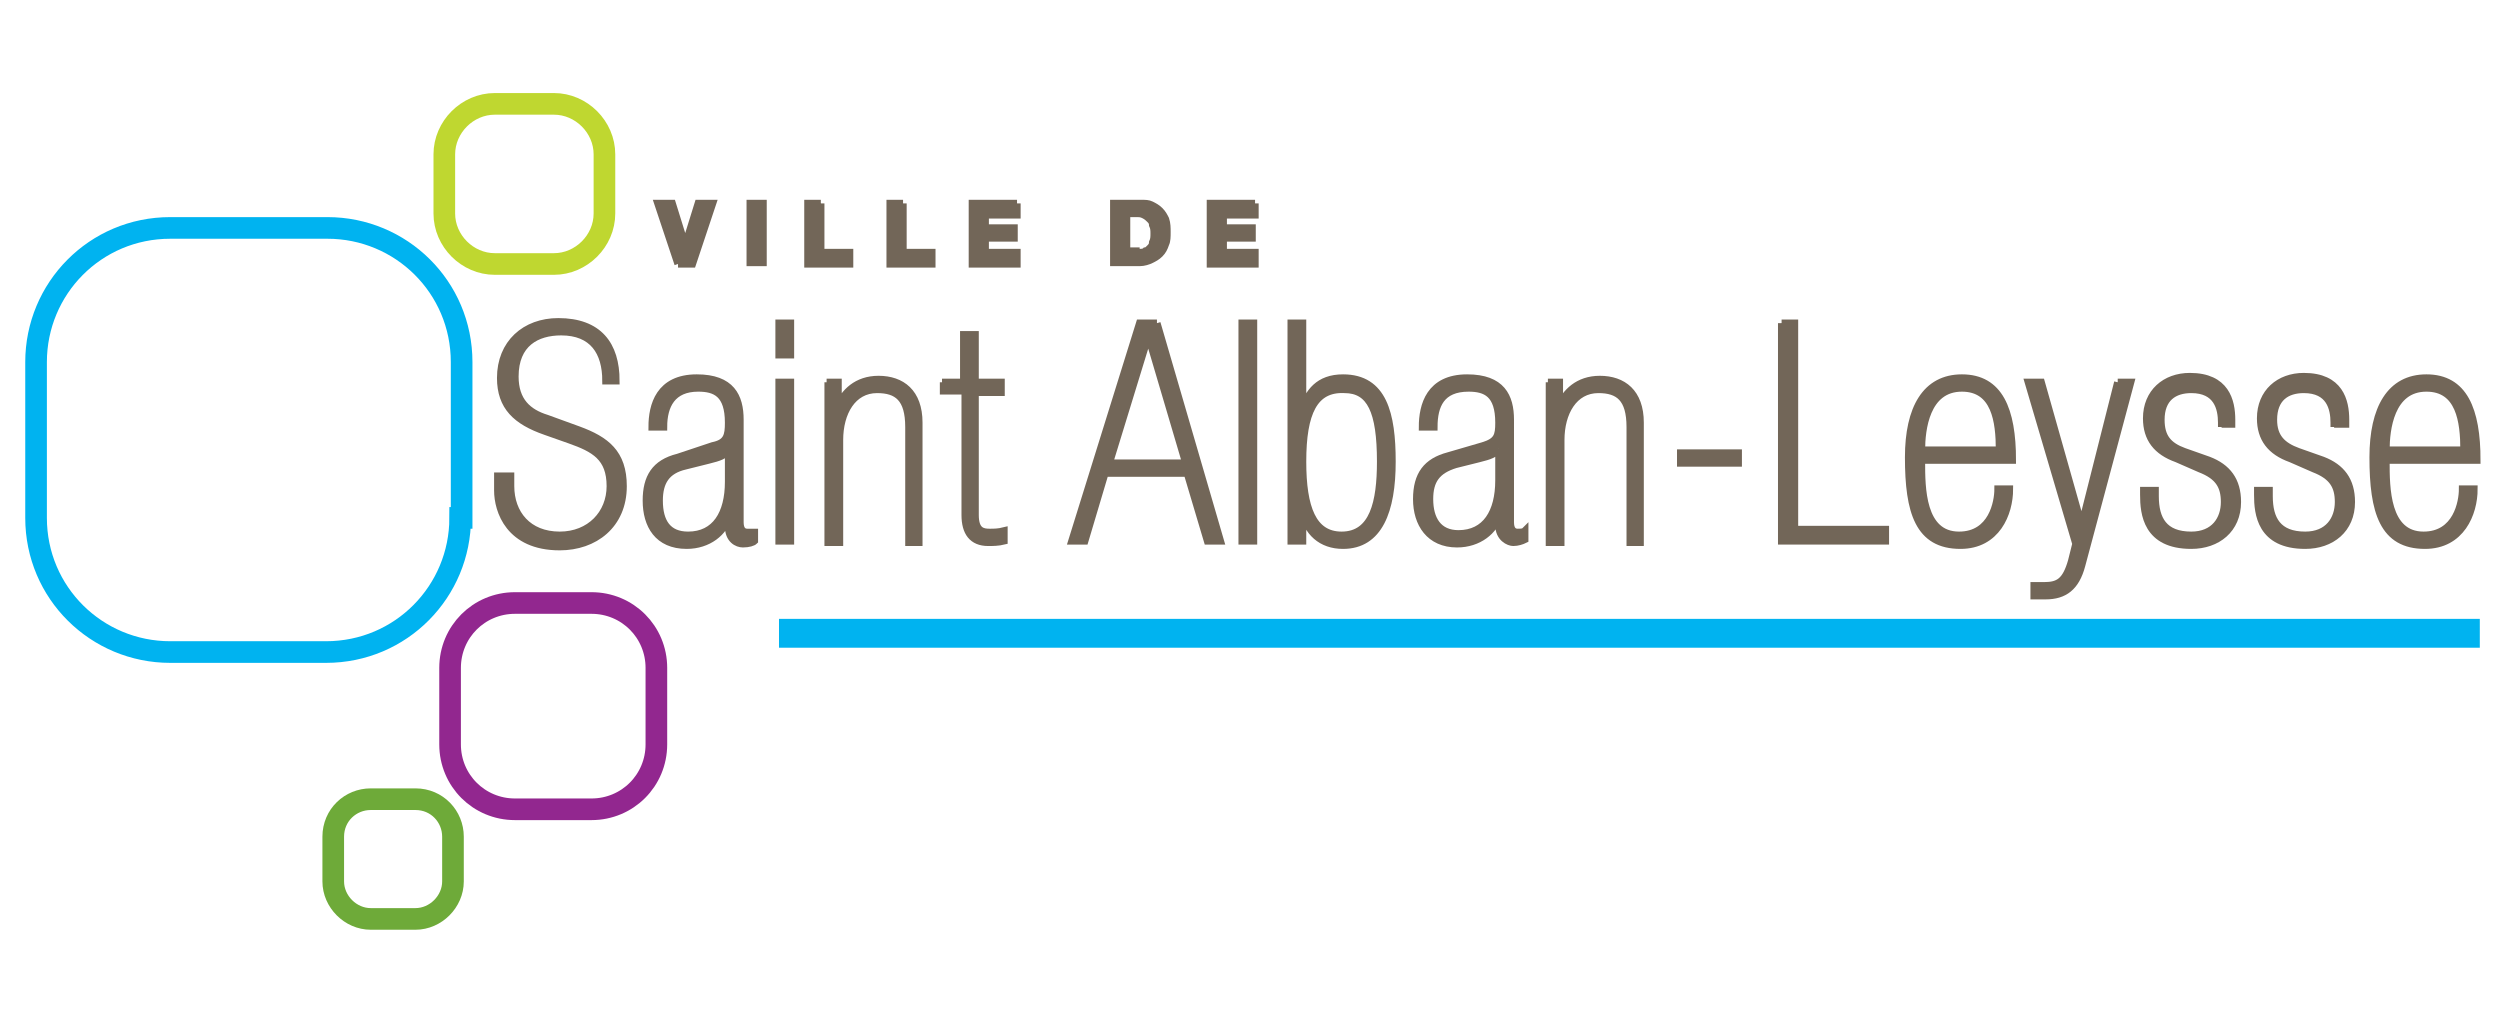 <?xml version="1.0" encoding="UTF-8"?>
<svg xmlns="http://www.w3.org/2000/svg" xmlns:xlink="http://www.w3.org/1999/xlink" version="1.1" id="Calque_1" x="0px" y="0px" viewBox="0 0 173.3 71" style="enable-background:new 0 0 173.3 71;" xml:space="preserve">
<style type="text/css">
	.st0{fill:none;stroke:#BFD730;stroke-width:1.5;stroke-miterlimit:10;}
	.st1{fill:none;stroke:#00B3F0;stroke-width:1.5;stroke-miterlimit:10;}
	.st2{fill:none;stroke:#6EAA39;stroke-width:1.5;stroke-miterlimit:10;}
	.st3{fill:none;stroke:#92278F;stroke-width:1.5;stroke-miterlimit:10;}
	.st4{fill:#726658;stroke:#726658;stroke-width:0.5;stroke-miterlimit:10;}
	.st5{fill:none;stroke:#00B3F0;stroke-width:2;}
</style>
<path class="st0" d="M41.9,14.8c0,1.9-1.6,3.5-3.5,3.5h-4.1c-1.9,0-3.5-1.6-3.5-3.5v-4.1c0-1.9,1.6-3.5,3.5-3.5h4.1  c1.9,0,3.5,1.6,3.5,3.5V14.8z"></path>
<path class="st1" d="M31.9,35.9c0,5.1-4.1,9.3-9.3,9.3H11.8c-5.1,0-9.3-4.1-9.3-9.3V25.1c0-5.1,4.1-9.3,9.3-9.3h10.9  c5.1,0,9.3,4.1,9.3,9.3V35.9z"></path>
<path class="st2" d="M31.4,61.1c0,1.4-1.2,2.6-2.6,2.6h-3.1c-1.4,0-2.6-1.2-2.6-2.6V58c0-1.5,1.2-2.6,2.6-2.6h3.1  c1.5,0,2.6,1.2,2.6,2.6V61.1z"></path>
<path class="st3" d="M45.5,51.6c0,2.5-2,4.5-4.5,4.5h-5.3c-2.5,0-4.5-2-4.5-4.5v-5.3c0-2.5,2-4.5,4.5-4.5H41c2.5,0,4.5,2,4.5,4.5  V51.6z"></path>
<polyline class="st4" points="47,18.3 45.6,14.1 46.6,14.1 47.5,17 47.5,17 48.4,14.1 49.4,14.1 48,18.3 47,18.3 "></polyline>
<rect x="52" y="14.1" class="st4" width="0.9" height="4.1"></rect>
<polyline class="st4" points="56.9,14.1 56.9,17.5 58.9,17.5 58.9,18.3 56,18.3 56,14.1 56.9,14.1 "></polyline>
<polyline class="st4" points="62.6,14.1 62.6,17.5 64.6,17.5 64.6,18.3 61.7,18.3 61.7,14.1 62.6,14.1 "></polyline>
<polyline class="st4" points="70.5,14.1 70.5,14.9 68.3,14.9 68.3,15.8 70.3,15.8 70.3,16.5 68.3,16.5 68.3,17.5 70.5,17.5   70.5,18.3 67.4,18.3 67.4,14.1 70.5,14.1 "></polyline>
<path class="st4" d="M79,17.5c0.1,0,0.3,0,0.4-0.1c0.1,0,0.2-0.1,0.3-0.2c0.1-0.1,0.2-0.2,0.2-0.4c0.1-0.2,0.1-0.4,0.1-0.6  c0-0.2,0-0.4-0.1-0.6c0-0.2-0.1-0.3-0.2-0.4c-0.1-0.1-0.2-0.2-0.4-0.3c-0.2-0.1-0.3-0.1-0.6-0.1h-0.6v2.6H79 M79.1,14.1  c0.3,0,0.5,0,0.7,0.1c0.2,0.1,0.4,0.2,0.6,0.4c0.2,0.2,0.3,0.4,0.4,0.6c0.1,0.3,0.1,0.6,0.1,0.9c0,0.3,0,0.6-0.1,0.8  c-0.1,0.3-0.2,0.5-0.4,0.7c-0.2,0.2-0.4,0.3-0.6,0.4c-0.2,0.1-0.5,0.2-0.8,0.2h-1.8v-4.1H79.1z"></path>
<polyline class="st4" points="87,14.1 87,14.9 84.8,14.9 84.8,15.8 86.8,15.8 86.8,16.5 84.8,16.5 84.8,17.5 87,17.5 87,18.3   83.9,18.3 83.9,14.1 87,14.1 "></polyline>
<path class="st4" d="M35.4,33.7c0,1.9,1.2,3.4,3.4,3.4c2.1,0,3.5-1.5,3.5-3.4c0-2-1.1-2.6-2.8-3.2l-1.7-0.6c-2-0.7-3.1-1.7-3.1-3.7  c0-2.4,1.7-3.9,4-3.9c2.8,0,4,1.6,4,4.1H42c0-2-0.9-3.4-3.1-3.4c-1.7,0-3.2,0.8-3.2,3.1c0,1.7,0.9,2.5,2.2,2.9l2.2,0.8  c1.9,0.7,3.1,1.6,3.1,3.9c0,2.7-2,4.2-4.4,4.2c-3.5,0-4.3-2.5-4.3-3.9v-1h0.9V33.7"></path>
<path class="st4" d="M54,37.5h0.8V26.5H54V37.5z M54,24.6h0.8v-2.2H54V24.6z"></path>
<path class="st4" d="M57.3,26.5h0.8v1.7h0c0.4-1,1.3-1.9,2.8-1.9c1.6,0,2.8,0.9,2.8,3v8.3H63v-8c0-2-0.8-2.6-2.2-2.6  c-1.7,0-2.6,1.6-2.6,3.5v7.1h-0.8V26.5"></path>
<path class="st4" d="M65.3,26.5h1.5v-3.3h0.8v3.3h1.8v0.7h-1.8v8.5c0,1.1,0.5,1.2,1,1.2c0.3,0,0.6,0,1-0.1v0.7  c-0.4,0.1-0.8,0.1-1.1,0.1c-1.1,0-1.6-0.7-1.6-1.9v-8.6h-1.5V26.5"></path>
<path class="st4" d="M80.2,22.4H79l-4.7,15.1h0.9l1.4-4.7h5.7l1.4,4.7h0.9L80.2,22.4 M76.9,32.1l2.7-8.8h0l2.6,8.8H76.9z"></path>
<rect x="86.1" y="22.4" class="st4" width="0.8" height="15.1"></rect>
<path class="st4" d="M107.3,26.5h0.8v1.7h0c0.4-1,1.3-1.9,2.8-1.9c1.6,0,2.8,0.9,2.8,3v8.3H113v-8c0-2-0.8-2.6-2.2-2.6  c-1.7,0-2.6,1.6-2.6,3.5v7.1h-0.8V26.5"></path>
<rect x="116.5" y="31.4" class="st4" width="4" height="0.7"></rect>
<polyline class="st4" points="123.5,22.4 124.4,22.4 124.4,36.7 130.7,36.7 130.7,37.5 123.5,37.5 123.5,22.4 "></polyline>
<path class="st4" d="M90.3,32c0,3.2,0.7,5.1,2.7,5.1c2.2,0,2.7-2.3,2.7-5.1c0-3.5-0.7-5-2.5-5C91.1,26.9,90.3,28.6,90.3,32   M89.5,22.4h0.8v6h0c0.4-1.2,1.1-2.2,2.8-2.2c2.8,0,3.4,2.5,3.4,5.8c0,3.4-0.9,5.8-3.4,5.8c-1.5,0-2.5-0.9-2.8-2.4h0v2.1h-0.8V22.4z  "></path>
<path class="st4" d="M103.9,31.1L103.9,31.1c-0.3,0.4-0.6,0.5-1.4,0.7l-1.6,0.4c-1.3,0.4-1.8,1.1-1.8,2.4c0,1.4,0.6,2.4,2,2.4  c1.9,0,2.8-1.5,2.8-3.7V31.1 M104.7,36.2c0,0.5,0.2,0.7,0.5,0.7c0.2,0,0.4,0,0.5-0.1v0.6c-0.2,0.1-0.5,0.2-0.8,0.2  c-0.3,0-1-0.3-1-1.2v-0.7h0c-0.3,1.1-1.4,2-2.9,2c-1.9,0-2.8-1.4-2.8-3.1c0-1.7,0.7-2.6,2.2-3l2.4-0.7c1-0.3,1.1-0.7,1.1-1.6  c0-2-0.9-2.4-2.1-2.4c-1.9,0-2.4,1.2-2.4,2.7h-0.8c0-1.5,0.5-3.4,3.1-3.4c2.4,0,3,1.3,3,2.9V36.2z"></path>
<path class="st4" d="M138.6,31.2c0-2-0.3-4.3-2.6-4.3c-2.5,0-2.8,2.9-2.8,4.3H138.6 M133.2,32c0,1.8,0,5.1,2.6,5.1  c2.3,0,2.7-2.3,2.7-3.2h0.8c0,1.7-0.9,3.9-3.4,3.9c-2.9,0-3.6-2.3-3.6-6.1c0-3.4,1.2-5.5,3.7-5.5c2.6,0,3.5,2.2,3.5,5.7H133.2z"></path>
<path class="st4" d="M146.8,26.5h0.9l-3.4,12.7c-0.4,1.5-1.2,2.1-2.5,2.1c-0.3,0-0.5,0-0.8,0v-0.7c0.3,0,0.4,0,0.7,0  c1,0,1.5-0.3,1.9-1.7l0.3-1.2l-3.3-11.2h0.9l2.8,9.9h0L146.8,26.5"></path>
<path class="st4" d="M154,29.6v-0.3c0-1-0.3-2.3-2.1-2.3c-1.2,0-2.1,0.6-2.1,2.1c0,1.2,0.5,1.8,1.6,2.2l1.7,0.6c1.3,0.5,2,1.4,2,2.9  c0,1.9-1.4,3-3.2,3c-3.1,0-3.3-2.2-3.3-3.5V34h0.8v0.4c0,1.6,0.6,2.7,2.5,2.7c1.6,0,2.3-1.1,2.3-2.3c0-1.1-0.4-1.8-1.7-2.3l-1.6-0.7  c-1.4-0.5-2.1-1.4-2.1-2.8c0-1.8,1.3-2.9,3-2.9c2.5,0,2.9,1.7,2.9,3v0.3H154"></path>
<path class="st4" d="M161.8,29.6v-0.3c0-1-0.3-2.3-2.1-2.3c-1.2,0-2.1,0.6-2.1,2.1c0,1.2,0.6,1.8,1.7,2.2l1.7,0.6  c1.3,0.5,2,1.4,2,2.9c0,1.9-1.4,3-3.2,3c-3.1,0-3.3-2.2-3.3-3.5V34h0.8v0.4c0,1.6,0.6,2.7,2.5,2.7c1.6,0,2.3-1.1,2.3-2.3  c0-1.1-0.4-1.8-1.7-2.3l-1.6-0.7c-1.4-0.5-2.1-1.4-2.1-2.8c0-1.8,1.3-2.9,3-2.9c2.5,0,2.9,1.7,2.9,3v0.3H161.8"></path>
<path class="st4" d="M170.8,31.2c0-2-0.3-4.3-2.6-4.3c-2.5,0-2.8,2.9-2.8,4.3H170.8 M165.4,32c0,1.8,0,5.1,2.6,5.1  c2.3,0,2.7-2.3,2.7-3.2h0.8c0,1.7-0.9,3.9-3.4,3.9c-2.9,0-3.6-2.3-3.6-6.1c0-3.4,1.2-5.5,3.7-5.5c2.6,0,3.5,2.2,3.5,5.7H165.4z"></path>
<path class="st4" d="M51.8,36.9c-0.3,0-0.5-0.2-0.5-0.7v-7.1c0-1.6-0.6-2.9-3-2.9c-2.6,0-3.1,1.9-3.1,3.4h0.8c0-1.5,0.6-2.7,2.4-2.7  c1.2,0,2.1,0.4,2.1,2.4c0,0.9-0.1,1.4-1.1,1.6L47,31.7c-1.6,0.4-2.2,1.4-2.2,3c0,1.7,0.8,3.1,2.8,3.1c1.5,0,2.6-0.9,2.9-2h0v0.7  c0,0.9,0.6,1.2,1,1.2c0.4,0,0.7-0.1,0.8-0.2v-0.6C52.1,36.9,52,36.9,51.8,36.9 M50.5,33.4c0,2.2-0.9,3.7-2.8,3.7c-1.4,0-2-0.9-2-2.4  c0-1.3,0.5-2.1,1.8-2.4l1.6-0.4c0.8-0.2,1.1-0.3,1.4-0.7h0V33.4z"></path>
<line class="st5" x1="54" y1="43.9" x2="171.9" y2="43.9"></line>
</svg>
